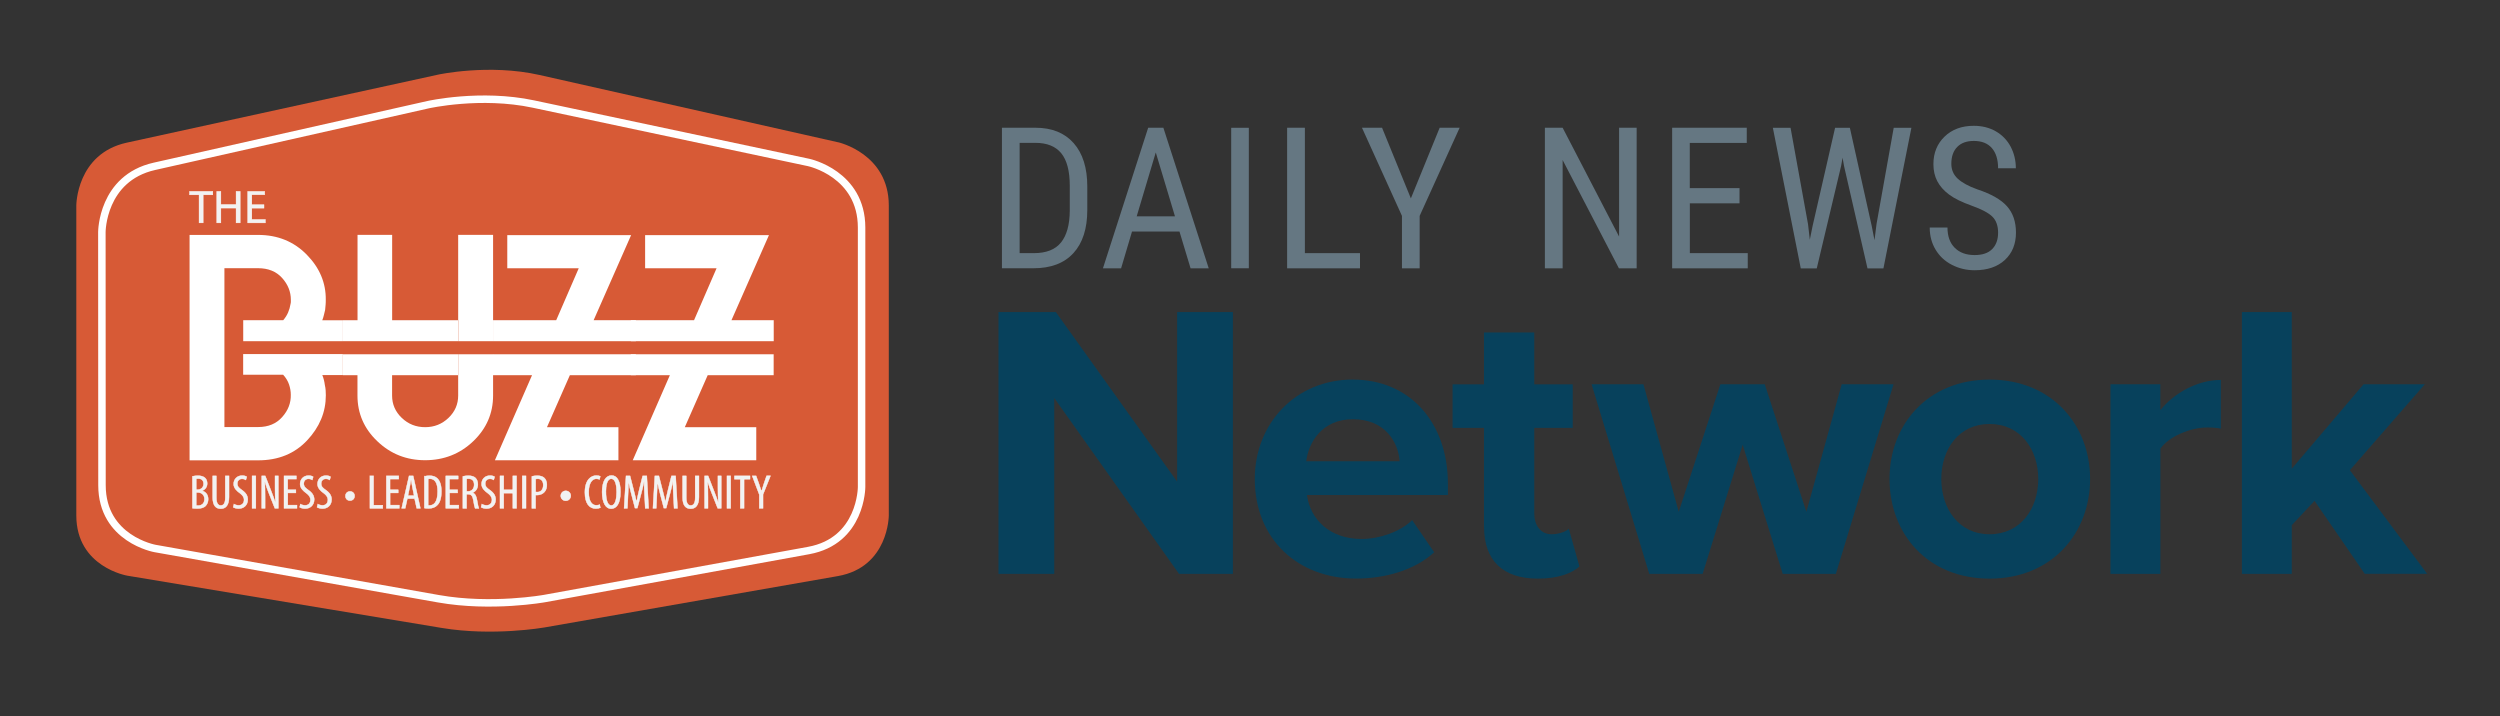 <?xml version="1.0" encoding="UTF-8"?><svg id="uuid-d445f25e-0c7f-4fdf-938e-1b354caa8a63" xmlns="http://www.w3.org/2000/svg" xmlns:xlink="http://www.w3.org/1999/xlink" viewBox="0 0 428.22 122.67"><rect x="0" y="0" width="428.22" height="122.67" fill="#333333" stroke="none"/><defs><style>.uuid-1594077d-34c7-4c95-9ecc-5a2a4af61760{fill:#fff;}.uuid-d2bafcd6-3ef7-4f0d-bdeb-75153a44fad9{stroke-width:1.28px;}.uuid-d2bafcd6-3ef7-4f0d-bdeb-75153a44fad9,.uuid-6644eae5-3ea9-4403-9334-7f8a27b0d110,.uuid-30d607d6-7d5d-473e-8f2d-c29916b0814c{fill:none;}.uuid-d2bafcd6-3ef7-4f0d-bdeb-75153a44fad9,.uuid-d1893875-4298-4dd1-a71e-0e9a3458545c{stroke:#fff;}.uuid-6644eae5-3ea9-4403-9334-7f8a27b0d110{clip-path:url(#uuid-ef3e2ffe-b43d-443b-bc0d-9b577132818b);}.uuid-8fc88af7-4be6-4112-8657-4311ba6490d8{fill:#d75a36;}.uuid-5cb86554-2029-464e-abda-7f761f426326{fill:#657782;}.uuid-268fa9a0-9cca-4d65-8d64-f258b8363365{fill:#07415c;}.uuid-d1893875-4298-4dd1-a71e-0e9a3458545c{fill:#f1f2f2;stroke-miterlimit:10;stroke-width:.07px;}</style><clipPath id="uuid-ef3e2ffe-b43d-443b-bc0d-9b577132818b"><rect class="uuid-30d607d6-7d5d-473e-8f2d-c29916b0814c" x="13.05" y="-8.56" width="139.18" height="139.18"/></clipPath></defs><g class="uuid-6644eae5-3ea9-4403-9334-7f8a27b0d110"><path class="uuid-8fc88af7-4be6-4112-8657-4311ba6490d8" d="m143.58,24.37s8.66,1.95,8.66,10.83v53.08s0,8.87-8.74,10.4l-50.33,8.81s-8.74,1.53-17.5.07l-53.85-8.95s-8.75-1.46-8.75-10.33v-53.08s0-8.88,8.67-10.77l53.32-11.65s8.67-1.89,17.33.06l51.2,11.54h0Z"/></g><path class="uuid-d2bafcd6-3ef7-4f0d-bdeb-75153a44fad9" d="m138.55,27.84s9.03,1.92,9.03,11.15v44.43s0,9.23-9.08,10.88l-45.21,8.22s-9.08,1.65-18.17.04l-48.56-8.61s-9.09-1.61-9.09-10.84l-.02-43.36s0-9.23,9-11.26l46.88-10.56s9-2.03,18.03-.11l47.2,10.02h0Z"/><path class="uuid-1594077d-34c7-4c95-9ecc-5a2a4af61760" d="m55.22,64.28c.11.28.19.51.26.8.07.29.13.58.16.86.07.31.12.61.14.91.02.29.03.58.03.86,0,2.88-1.07,5.45-3.21,7.73-2.14,2.27-4.93,3.41-8.38,3.41h-11.75v-38.61h11.75c3.34,0,6.11,1.13,8.32,3.38,2.21,2.25,3.3,4.84,3.26,7.75,0,.28,0,.56-.03.86-.02.29-.05.58-.08.86-.07.31-.15.62-.22.91-.07.29-.16.58-.27.86h3.54v3.59s-17.08,0-17.08,0v-3.6s6.85,0,6.85,0c.36-.42.64-.86.84-1.33.2-.47.34-.95.41-1.43.04-.14.06-.27.06-.39v-.34c0-1.39-.5-2.64-1.5-3.75-1-1.11-2.37-1.67-4.11-1.67h-5.77v27.21h5.77c1.74,0,3.12-.57,4.13-1.72,1.02-1.14,1.5-2.41,1.47-3.8,0-.59-.1-1.18-.3-1.77-.2-.59-.53-1.14-1.01-1.67h-6.85v-3.54h17.08v3.6s-3.53,0-3.53,0Z"/><rect class="uuid-1594077d-34c7-4c95-9ecc-5a2a4af61760" x="78.48" y="54.85" width=".03" height="3.59"/><path class="uuid-1594077d-34c7-4c95-9ecc-5a2a4af61760" d="m84.46,40.23h-5.98v14.62h.03v3.59h-.03c1.95,0,4.02,0,5.98,0v-18.21Z"/><polygon class="uuid-1594077d-34c7-4c95-9ecc-5a2a4af61760" points="67.17 54.85 67.17 40.23 61.24 40.23 61.24 54.85 58.74 54.85 58.74 58.44 78.48 58.44 78.48 54.85 67.17 54.85"/><rect class="uuid-1594077d-34c7-4c95-9ecc-5a2a4af61760" x="78.48" y="60.68" width=".03" height="3.59"/><path class="uuid-1594077d-34c7-4c95-9ecc-5a2a4af61760" d="m78.48,60.68h.03v3.59h-.03v3.48c0,1.49-.55,2.77-1.66,3.83-1.11,1.06-2.44,1.59-4,1.59s-2.89-.53-4-1.59c-1.11-1.06-1.66-2.33-1.66-3.83v-3.48h11.31v-3.59h-19.74v3.59h2.5v3.48c0,3.06,1.13,5.67,3.4,7.83,2.27,2.17,4.99,3.25,8.19,3.25s5.97-1.08,8.24-3.25c2.27-2.17,3.4-4.78,3.4-7.83v-7.07h-5.98Z"/><path class="uuid-1594077d-34c7-4c95-9ecc-5a2a4af61760" d="m101.69,54.85h7.23v3.59h-24.47v-3.59h10.82l3.86-8.9h-12.24v-5.67h21.21l-6.42,14.57Zm-4.08,9.42l-3.92,8.9h12.24v5.67h-21.16l6.36-14.57h-6.69v-3.59h24.47v3.59h-11.31Z"/><path class="uuid-1594077d-34c7-4c95-9ecc-5a2a4af61760" d="m125.3,54.85h7.23v3.59h-24.47v-3.59h10.82l3.86-8.9h-12.24v-5.67h21.21l-6.42,14.57Zm-4.08,9.42l-3.92,8.9h12.24v5.67h-21.16l6.36-14.57h-6.69v-3.59h24.47v3.59h-11.31Z"/><path class="uuid-d1893875-4298-4dd1-a71e-0e9a3458545c" d="m34.1,33.37h-1.64v-.59h3.99v.59h-1.65v4.8h-.7v-4.8Z"/><path class="uuid-d1893875-4298-4dd1-a71e-0e9a3458545c" d="m37.83,32.78v2.25h2.61v-2.25h.7v5.39h-.7v-2.53h-2.61v2.53h-.7v-5.39h.7Z"/><path class="uuid-d1893875-4298-4dd1-a71e-0e9a3458545c" d="m45.22,35.65h-2.09v1.94h2.33v.58h-3.03v-5.39h2.91v.58h-2.21v1.7h2.09v.58Z"/><path class="uuid-d1893875-4298-4dd1-a71e-0e9a3458545c" d="m32.97,81.59c.26-.07.58-.11.93-.11.5,0,.93.11,1.23.39.24.22.36.55.36.95,0,.57-.31,1.02-.86,1.24v.02c.64.17,1.03.69,1.03,1.42,0,.46-.15.83-.4,1.11-.31.36-.83.5-1.47.5-.41,0-.66-.03-.83-.06v-5.46Zm.64,2.28h.29c.52,0,.97-.4.97-.98,0-.51-.24-.91-.92-.91-.15,0-.26.02-.34.04v1.85Zm0,2.7c.07.02.18.03.32.03.66,0,1.09-.39,1.09-1.11,0-.77-.54-1.13-1.13-1.14h-.28v2.21Z"/><path class="uuid-d1893875-4298-4dd1-a71e-0e9a3458545c" d="m37.06,81.51v3.73c0,1,.33,1.34.76,1.34.47,0,.77-.36.77-1.34v-3.73h.64v3.63c0,1.44-.59,2-1.42,2s-1.38-.54-1.38-1.92v-3.71h.64Z"/><path class="uuid-d1893875-4298-4dd1-a71e-0e9a3458545c" d="m40.08,86.34c.19.12.52.22.8.22.58,0,.92-.38.92-.94,0-.51-.3-.83-.73-1.16-.44-.31-1.05-.83-1.05-1.54,0-.84.59-1.46,1.47-1.46.35,0,.65.11.78.21l-.16.54c-.14-.1-.37-.19-.66-.19-.54,0-.8.41-.8.79,0,.55.29.77.82,1.15.67.47.97.98.97,1.6,0,.96-.68,1.56-1.56,1.56-.38,0-.78-.12-.94-.24l.14-.54Z"/><path class="uuid-d1893875-4298-4dd1-a71e-0e9a3458545c" d="m43.82,81.51v5.56h-.64v-5.56h.64Z"/><path class="uuid-d1893875-4298-4dd1-a71e-0e9a3458545c" d="m44.83,87.07v-5.56h.6l1.02,2.61c.23.59.52,1.34.71,1.94h.02c-.05-.88-.07-1.59-.07-2.56v-1.99h.57v5.56h-.6l-1.06-2.67c-.22-.56-.46-1.2-.66-1.89h-.02c.05.74.07,1.45.07,2.64v1.92h-.58Z"/><path class="uuid-d1893875-4298-4dd1-a71e-0e9a3458545c" d="m50.69,84.43h-1.4v2.09h1.58v.55h-2.22v-5.56h2.12v.55h-1.49v1.83h1.4v.54Z"/><path class="uuid-d1893875-4298-4dd1-a71e-0e9a3458545c" d="m51.46,86.34c.19.12.52.22.8.22.58,0,.92-.38.92-.94,0-.51-.3-.83-.73-1.16-.44-.31-1.05-.83-1.05-1.54,0-.84.59-1.46,1.47-1.46.35,0,.65.11.78.21l-.16.54c-.14-.1-.37-.19-.66-.19-.54,0-.8.41-.8.79,0,.55.29.77.82,1.15.67.47.97.98.97,1.6,0,.96-.68,1.56-1.56,1.56-.38,0-.78-.12-.94-.24l.14-.54Z"/><path class="uuid-d1893875-4298-4dd1-a71e-0e9a3458545c" d="m54.44,86.34c.19.12.52.22.8.22.58,0,.92-.38.92-.94,0-.51-.3-.83-.73-1.16-.44-.31-1.05-.83-1.05-1.54,0-.84.59-1.46,1.47-1.46.35,0,.65.11.78.21l-.16.54c-.14-.1-.37-.19-.66-.19-.54,0-.8.41-.8.79,0,.55.29.77.82,1.15.67.47.97.98.97,1.6,0,.96-.68,1.56-1.56,1.56-.38,0-.78-.12-.94-.24l.14-.54Z"/><path class="uuid-d1893875-4298-4dd1-a71e-0e9a3458545c" d="m59.17,84.96c0-.46.34-.79.79-.79s.78.33.78.79-.34.79-.79.79-.78-.33-.78-.79Z"/><path class="uuid-d1893875-4298-4dd1-a71e-0e9a3458545c" d="m63.35,81.51h.64v5.03h1.57v.54h-2.2v-5.56Z"/><path class="uuid-d1893875-4298-4dd1-a71e-0e9a3458545c" d="m68.22,84.43h-1.4v2.09h1.58v.55h-2.22v-5.56h2.12v.55h-1.49v1.83h1.4v.54Z"/><path class="uuid-d1893875-4298-4dd1-a71e-0e9a3458545c" d="m69.78,85.4l-.37,1.67h-.61l1.27-5.56h.7l1.24,5.56h-.63l-.37-1.67h-1.23Zm1.15-.51l-.29-1.41c-.08-.4-.16-.86-.22-1.27h-.03c-.07.42-.15.9-.22,1.27l-.29,1.41h1.06Z"/><path class="uuid-d1893875-4298-4dd1-a71e-0e9a3458545c" d="m72.7,81.59c.25-.07.54-.11.86-.11.59,0,1,.15,1.3.42.43.37.75,1.09.75,2.25,0,1.27-.31,1.96-.67,2.34-.36.41-.89.6-1.54.6-.26,0-.52-.02-.71-.06v-5.46Zm.64,4.96c.09.02.18.02.24.02.7,0,1.38-.5,1.38-2.39,0-1.4-.43-2.17-1.32-2.17-.1,0-.21,0-.3.03v4.51Z"/><path class="uuid-d1893875-4298-4dd1-a71e-0e9a3458545c" d="m78.4,84.43h-1.4v2.09h1.58v.55h-2.22v-5.56h2.12v.55h-1.49v1.83h1.4v.54Z"/><path class="uuid-d1893875-4298-4dd1-a71e-0e9a3458545c" d="m79.29,81.59c.27-.07.6-.11.92-.11.55,0,.97.12,1.25.4.27.28.39.65.39,1.09,0,.71-.33,1.17-.89,1.43v.02c.41.12.63.52.75,1.25.12.77.24,1.24.31,1.41h-.64c-.08-.17-.19-.69-.3-1.38-.12-.76-.36-1.05-.91-1.05h-.25v2.43h-.64v-5.48Zm.64,2.57h.26c.61,0,1.02-.45,1.02-1.11s-.26-1.04-.95-1.05c-.12,0-.25,0-.33.03v2.13Z"/><path class="uuid-d1893875-4298-4dd1-a71e-0e9a3458545c" d="m82.54,86.34c.19.12.52.22.8.22.58,0,.92-.38.92-.94,0-.51-.3-.83-.73-1.16-.44-.31-1.05-.83-1.05-1.54,0-.84.59-1.46,1.47-1.46.35,0,.65.11.78.21l-.16.54c-.14-.1-.37-.19-.66-.19-.54,0-.8.41-.8.79,0,.55.29.77.82,1.15.67.47.97.98.97,1.6,0,.96-.68,1.56-1.56,1.56-.38,0-.78-.12-.94-.24l.14-.54Z"/><path class="uuid-d1893875-4298-4dd1-a71e-0e9a3458545c" d="m86.28,81.51v2.39h1.56v-2.39h.64v5.56h-.64v-2.6h-1.56v2.6h-.64v-5.56h.64Z"/><path class="uuid-d1893875-4298-4dd1-a71e-0e9a3458545c" d="m90.1,81.51v5.56h-.64v-5.56h.64Z"/><path class="uuid-d1893875-4298-4dd1-a71e-0e9a3458545c" d="m91.11,81.59c.26-.07.56-.11.92-.11.51,0,.94.12,1.23.41.27.26.41.67.41,1.15,0,.51-.12.86-.34,1.14-.31.41-.82.62-1.31.62-.11,0-.19,0-.28,0v2.28h-.64v-5.48Zm.64,2.67c.07.02.14.03.25.03.63,0,1.05-.41,1.05-1.2,0-.57-.24-1.08-.94-1.08-.15,0-.27.02-.36.04v2.21Z"/><path class="uuid-d1893875-4298-4dd1-a71e-0e9a3458545c" d="m96.05,84.93c0-.48.38-.86.86-.86s.86.38.86.85-.38.86-.86.86-.86-.37-.86-.85Z"/><path class="uuid-d1893875-4298-4dd1-a71e-0e9a3458545c" d="m102.84,86.97c-.17.09-.45.15-.79.15-1.09,0-1.87-.88-1.87-2.77,0-2.2,1.09-2.9,1.96-2.9.34,0,.58.07.69.14l-.14.54c-.13-.06-.27-.12-.56-.12-.59,0-1.29.58-1.29,2.28s.63,2.26,1.3,2.26c.24,0,.45-.06.59-.12l.1.54Z"/><path class="uuid-d1893875-4298-4dd1-a71e-0e9a3458545c" d="m106.28,84.25c0,2.09-.72,2.89-1.61,2.89s-1.54-.98-1.54-2.86.66-2.84,1.63-2.84,1.52,1.03,1.52,2.81Zm-2.49.04c0,1.15.22,2.29.92,2.29s.91-1.21.91-2.3-.19-2.27-.92-2.27-.92,1.16-.92,2.29Z"/><path class="uuid-d1893875-4298-4dd1-a71e-0e9a3458545c" d="m110.4,84.68c-.04-.74-.08-1.55-.06-2.18h-.03c-.12.62-.27,1.28-.45,1.93l-.69,2.61h-.4l-.65-2.5c-.18-.71-.35-1.4-.45-2.04h-.02c0,.65-.03,1.43-.07,2.22l-.11,2.35h-.57l.33-5.56h.69l.65,2.54c.19.73.33,1.28.45,1.92h.02c.11-.64.23-1.16.41-1.92l.63-2.54h.71l.32,5.56h-.59l-.12-2.39Z"/><path class="uuid-d1893875-4298-4dd1-a71e-0e9a3458545c" d="m115.34,84.68c-.04-.74-.08-1.55-.06-2.18h-.03c-.12.62-.27,1.28-.45,1.93l-.69,2.61h-.4l-.65-2.5c-.18-.71-.35-1.4-.45-2.04h-.02c0,.65-.03,1.43-.07,2.22l-.11,2.35h-.57l.33-5.56h.69l.65,2.54c.19.73.33,1.28.45,1.92h.02c.11-.64.23-1.16.41-1.92l.63-2.54h.71l.32,5.56h-.59l-.12-2.39Z"/><path class="uuid-d1893875-4298-4dd1-a71e-0e9a3458545c" d="m117.55,81.51v3.73c0,1,.33,1.34.76,1.34.47,0,.77-.36.77-1.34v-3.73h.64v3.63c0,1.44-.59,2-1.42,2s-1.38-.54-1.38-1.92v-3.71h.64Z"/><path class="uuid-d1893875-4298-4dd1-a71e-0e9a3458545c" d="m120.69,87.07v-5.56h.6l1.02,2.61c.23.59.52,1.34.71,1.94h.02c-.05-.88-.07-1.59-.07-2.56v-1.99h.57v5.56h-.6l-1.06-2.67c-.22-.56-.46-1.2-.66-1.89h-.02c.05.74.07,1.45.07,2.64v1.92h-.58Z"/><path class="uuid-d1893875-4298-4dd1-a71e-0e9a3458545c" d="m125.16,81.51v5.56h-.64v-5.56h.64Z"/><path class="uuid-d1893875-4298-4dd1-a71e-0e9a3458545c" d="m126.82,82.08h-1.02v-.57h2.67v.57h-1.02v4.99h-.64v-4.99Z"/><path class="uuid-d1893875-4298-4dd1-a71e-0e9a3458545c" d="m130.06,87.07v-2.35l-1.22-3.21h.67l.5,1.39c.14.39.29.83.41,1.25h.02c.12-.43.26-.85.4-1.28l.47-1.37h.67l-1.28,3.19v2.38h-.63Z"/><path class="uuid-268fa9a0-9cca-4d65-8d64-f258b8363365" d="m201.96,98.3l-21.38-30.12v30.12h-9.55v-44.85h9.82l20.78,29.05v-29.05h9.55v44.85h-9.21Z"/><path class="uuid-268fa9a0-9cca-4d65-8d64-f258b8363365" d="m231.74,65.02c9.68,0,16.27,7.26,16.27,17.89v1.88h-24.14c.54,4.1,3.83,7.53,9.35,7.53,3.03,0,6.59-1.21,8.67-3.23l3.77,5.51c-3.29,3.03-8.34,4.5-13.38,4.5-9.88,0-17.35-6.66-17.35-17.08,0-9.41,6.93-17.01,16.81-17.01Zm-8,13.99h16c-.2-3.09-2.35-7.2-8-7.2-5.31,0-7.6,3.97-8,7.2Z"/><path class="uuid-268fa9a0-9cca-4d65-8d64-f258b8363365" d="m254.19,90.23v-16.94h-5.38v-7.46h5.38v-8.88h8.61v8.88h6.59v7.46h-6.59v14.66c0,2.02,1.08,3.56,2.96,3.56,1.28,0,2.49-.47,2.96-.94l1.82,6.46c-1.28,1.14-3.56,2.08-7.13,2.08-5.98,0-9.21-3.09-9.21-8.88Z"/><path class="uuid-268fa9a0-9cca-4d65-8d64-f258b8363365" d="m305.36,98.3l-6.86-22.12-6.86,22.12h-9.14l-9.88-32.48h8.88l6.05,21.85,7.13-21.85h7.6l7.13,21.85,6.05-21.85h8.88l-9.88,32.48h-9.08Z"/><path class="uuid-268fa9a0-9cca-4d65-8d64-f258b8363365" d="m323.65,82.03c0-9.21,6.45-17.01,17.15-17.01s17.21,7.8,17.21,17.01-6.46,17.08-17.21,17.08-17.15-7.8-17.15-17.08Zm25.48,0c0-5.04-3.03-9.41-8.34-9.41s-8.27,4.37-8.27,9.41,2.96,9.48,8.27,9.48,8.34-4.37,8.34-9.48Z"/><path class="uuid-268fa9a0-9cca-4d65-8d64-f258b8363365" d="m361.5,98.3v-32.48h8.54v4.44c2.29-2.89,6.32-5.18,10.36-5.18v8.34c-.61-.13-1.41-.2-2.35-.2-2.82,0-6.59,1.55-8,3.63v21.45h-8.54Z"/><path class="uuid-268fa9a0-9cca-4d65-8d64-f258b8363365" d="m405.06,98.3l-8.61-12.51-3.9,4.17v8.34h-8.54v-44.85h8.54v26.83l12.3-14.46h10.49l-12.84,14.72,13.25,17.75h-10.69Z"/><path class="uuid-5cb86554-2029-464e-abda-7f761f426326" d="m171.62,45.96v-24.08h5.74c2.81,0,4.99.88,6.55,2.64,1.55,1.76,2.33,4.23,2.33,7.42v4.03c0,3.19-.79,5.65-2.37,7.38s-3.86,2.6-6.86,2.6h-5.39Zm3.03-21.48v18.88h2.43c2.13,0,3.68-.61,4.66-1.83.98-1.22,1.48-3.03,1.5-5.42v-4.27c0-2.54-.49-4.4-1.46-5.59-.98-1.19-2.45-1.78-4.42-1.78h-2.71Z"/><path class="uuid-5cb86554-2029-464e-abda-7f761f426326" d="m202.03,39.66h-8.13l-1.87,6.3h-3.11l7.75-24.08h2.6l7.77,24.08h-3.11l-1.9-6.3Zm-7.34-2.6h6.57l-3.29-10.95-3.27,10.95Z"/><path class="uuid-5cb86554-2029-464e-abda-7f761f426326" d="m213.91,45.95h-3.02v-24.06h3.02v24.06Z"/><path class="uuid-5cb86554-2029-464e-abda-7f761f426326" d="m223.51,43.36h9.44v2.6h-12.48v-24.08h3.04v21.48Z"/><path class="uuid-5cb86554-2029-464e-abda-7f761f426326" d="m241.67,33.97l4.93-12.09h3.42l-6.85,15.1v8.98h-3.03v-8.98l-6.85-15.1h3.44l4.93,12.09Z"/><path class="uuid-5cb86554-2029-464e-abda-7f761f426326" d="m280.34,45.96h-3.04l-9.64-18.55v18.55h-3.04v-24.08h3.04l9.67,18.64v-18.64h3.01v24.08Z"/><path class="uuid-5cb86554-2029-464e-abda-7f761f426326" d="m297.97,34.83h-8.52v8.53h9.92v2.6h-12.95v-24.08h12.78v2.6h-9.76v7.75h8.52v2.6Z"/><path class="uuid-5cb86554-2029-464e-abda-7f761f426326" d="m309.69,38.37l.31,2.7.48-2.38,3.85-16.8h2.53l3.74,16.8.48,2.45.35-2.78,2.94-16.47h3.03l-4.79,24.08h-2.73l-4.02-17.54-.25-1.42-.25,1.42-4.17,17.54h-2.74l-4.78-24.08h3.03l2.99,16.49Z"/><path class="uuid-5cb86554-2029-464e-abda-7f761f426326" d="m342.25,39.87c0-1.2-.33-2.12-.98-2.76-.65-.64-1.82-1.26-3.52-1.87-1.7-.61-3-1.24-3.89-1.91-.9-.67-1.57-1.43-2.02-2.28-.45-.85-.67-1.83-.67-2.94,0-1.91.64-3.48,1.91-4.71,1.27-1.23,2.94-1.85,5-1.85,1.41,0,2.67.31,3.77.94s1.95,1.51,2.55,2.63c.59,1.12.89,2.36.89,3.7h-3.04c0-1.49-.36-2.64-1.07-3.46-.72-.82-1.75-1.22-3.09-1.22-1.22,0-2.17.34-2.84,1.03-.67.68-1.01,1.65-1.01,2.88,0,1.02.36,1.87,1.09,2.55s1.85,1.3,3.37,1.84c2.37.78,4.06,1.75,5.08,2.9,1.02,1.15,1.53,2.65,1.53,4.5,0,1.95-.63,3.51-1.9,4.69-1.27,1.17-2.99,1.76-5.18,1.76-1.4,0-2.69-.31-3.88-.92s-2.12-1.47-2.79-2.58c-.68-1.11-1.02-2.38-1.02-3.81h3.04c0,1.49.42,2.65,1.25,3.47.83.83,1.96,1.24,3.4,1.24,1.33,0,2.34-.34,3.01-1.03.67-.68,1.01-1.61,1.01-2.79Z"/></svg>